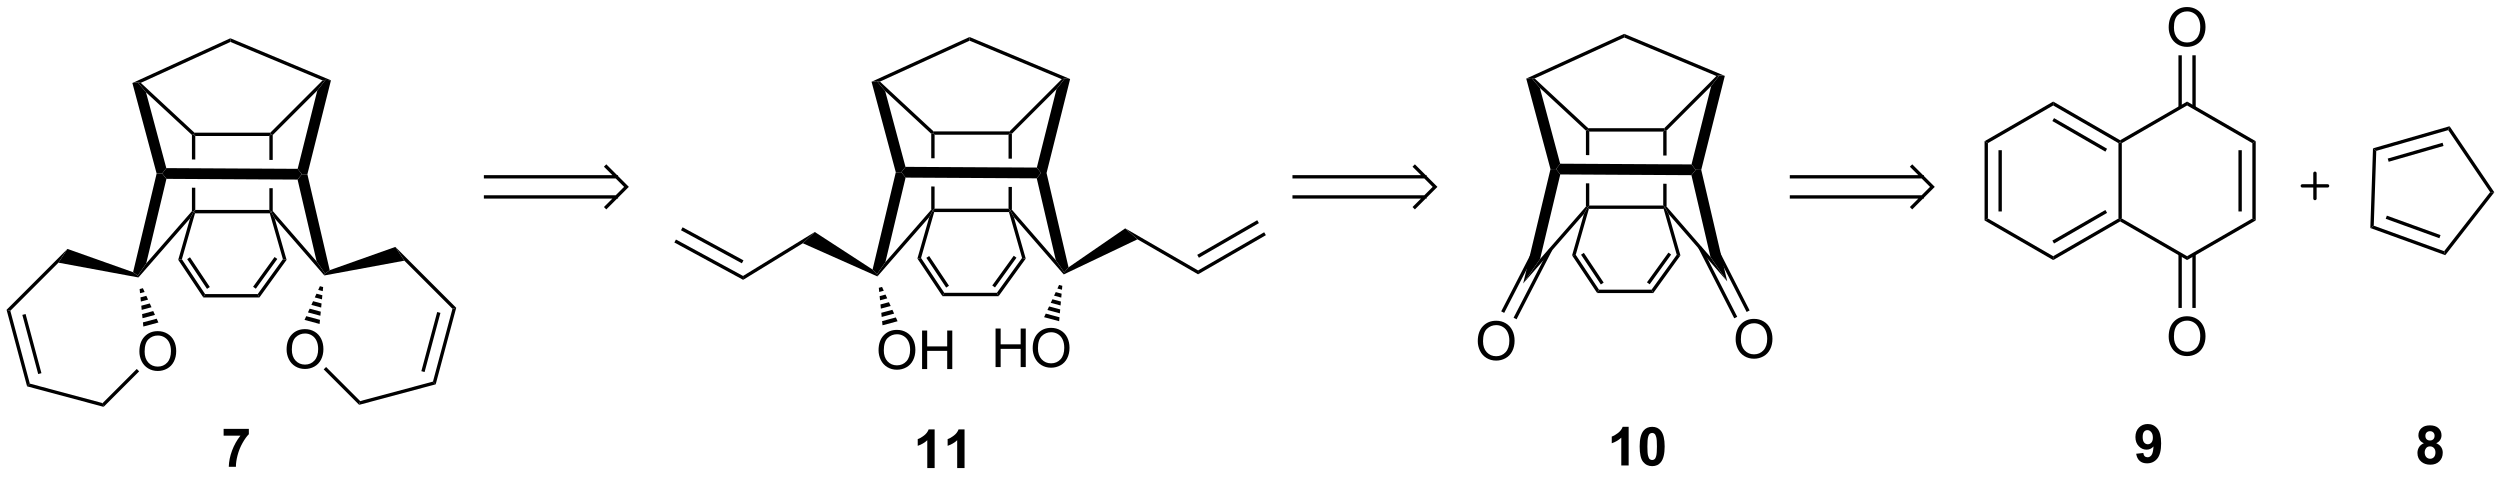 <?xml version="1.0" encoding="UTF-8"?>
<!DOCTYPE svg PUBLIC '-//W3C//DTD SVG 1.0//EN'
          'http://www.w3.org/TR/2001/REC-SVG-20010904/DTD/svg10.dtd'>
<svg stroke-dasharray="none" shape-rendering="auto" xmlns="http://www.w3.org/2000/svg" font-family="'Dialog'" text-rendering="auto" width="90" fill-opacity="1" color-interpolation="auto" color-rendering="auto" preserveAspectRatio="xMidYMid meet" font-size="12px" viewBox="0 0 90 18" fill="black" xmlns:xlink="http://www.w3.org/1999/xlink" stroke="black" image-rendering="auto" stroke-miterlimit="10" stroke-linecap="square" stroke-linejoin="miter" font-style="normal" stroke-width="1" height="18" stroke-dashoffset="0" font-weight="normal" stroke-opacity="1"
><!--Generated by the Batik Graphics2D SVG Generator--><defs id="genericDefs"
  /><g
  ><defs id="defs1"
    ><clipPath clipPathUnits="userSpaceOnUse" id="clipPath1"
      ><path d="M0.646 1.611 L383.306 1.611 L383.306 74.151 L0.646 74.151 L0.646 1.611 Z"
      /></clipPath
      ><clipPath clipPathUnits="userSpaceOnUse" id="clipPath2"
      ><path d="M14.555 226.264 L14.555 296.788 L386.576 296.788 L386.576 226.264 Z"
      /></clipPath
    ></defs
    ><g transform="scale(0.235,0.235) translate(-0.646,-1.611) matrix(1.029,0,0,1.029,-14.325,-231.124)"
    ><path d="M43.371 246.172 L43.121 246.281 L43.121 249.919 L43.121 249.919 L43.621 249.922 L43.621 249.922 L43.621 246.422 L43.371 246.172 ZM43.121 254.119 L43.121 257.578 L43.371 257.672 L43.621 257.422 L43.621 254.122 L43.621 254.122 L43.121 254.119 Z" stroke="none" clip-path="url(#clipPath2)"
    /></g
    ><g transform="matrix(0.242,0,0,0.242,-3.521,-54.738)"
    ><path d="M43.56 257.922 L43.371 257.672 L43.621 257.422 L54.621 257.422 L54.871 257.672 L54.683 257.922 Z" stroke="none" clip-path="url(#clipPath2)"
    /></g
    ><g transform="matrix(0.242,0,0,0.242,-3.521,-54.738)"
    ><path d="M54.871 246.172 L54.621 246.422 L54.621 249.982 L54.621 249.982 L55.121 249.985 L55.121 249.985 L55.121 246.275 L54.871 246.172 ZM54.621 254.182 L54.621 257.422 L54.871 257.672 L55.121 257.578 L55.121 254.185 L55.121 254.185 L54.621 254.182 Z" stroke="none" clip-path="url(#clipPath2)"
    /></g
    ><g transform="matrix(0.242,0,0,0.242,-3.521,-54.738)"
    ><path d="M54.768 245.922 L54.871 246.172 L54.621 246.422 L43.621 246.422 L43.371 246.172 L43.469 245.922 Z" stroke="none" clip-path="url(#clipPath2)"
    /></g
    ><g transform="matrix(0.242,0,0,0.242,-3.521,-54.738)"
    ><path d="M43.469 245.922 L43.371 246.172 L43.121 246.281 L36.27 239.922 L35.046 238.445 L35.49 238.517 Z" stroke="none" clip-path="url(#clipPath2)"
    /></g
    ><g transform="matrix(0.242,0,0,0.242,-3.521,-54.738)"
    ><path d="M55.121 246.275 L54.871 246.172 L54.768 245.922 L62.534 238.155 L62.975 238.068 L61.755 239.641 Z" stroke="none" clip-path="url(#clipPath2)"
    /></g
    ><g transform="matrix(0.242,0,0,0.242,-3.521,-54.738)"
    ><path d="M35.49 238.517 L35.046 238.445 L34.242 238.537 L48.817 231.883 L48.826 232.429 Z" stroke="none" clip-path="url(#clipPath2)"
    /></g
    ><g transform="matrix(0.242,0,0,0.242,-3.521,-54.738)"
    ><path d="M48.826 232.429 L48.817 231.883 L63.783 238.135 L62.975 238.068 L62.534 238.155 Z" stroke="none" clip-path="url(#clipPath2)"
    /></g
    ><g transform="matrix(0.242,0,0,0.242,-3.521,-54.738)"
    ><path d="M43.121 257.578 L43.371 257.672 L42.824 258.678 L35.141 267.466 L35.046 267.195 L36.302 265.378 Z" stroke="none" clip-path="url(#clipPath2)"
    /></g
    ><g transform="matrix(0.242,0,0,0.242,-3.521,-54.738)"
    ><path d="M55.42 258.684 L54.871 257.672 L55.121 257.578 L61.654 265.087 L62.897 266.896 L62.802 267.167 Z" stroke="none" clip-path="url(#clipPath2)"
    /></g
    ><g transform="matrix(0.242,0,0,0.242,-3.521,-54.738)"
    ><path d="M34.242 238.537 L35.046 238.445 L36.27 239.922 L39.291 251.198 L38.676 251.995 L37.851 252.006 Z" stroke="none" clip-path="url(#clipPath2)"
    /></g
    ><g transform="matrix(0.242,0,0,0.242,-3.521,-54.738)"
    ><path d="M37.851 252.006 L38.676 251.995 L39.307 252.798 L36.302 265.378 L35.046 267.195 L34.346 266.682 Z" stroke="none" clip-path="url(#clipPath2)"
    /></g
    ><g transform="matrix(0.242,0,0,0.242,-3.521,-54.738)"
    ><path d="M61.755 239.641 L62.975 238.068 L63.783 238.135 L60.276 252.116 L59.453 252.109 L58.83 251.305 Z" stroke="none" clip-path="url(#clipPath2)"
    /></g
    ><g transform="matrix(0.242,0,0,0.242,-3.521,-54.738)"
    ><path d="M58.817 252.905 L59.453 252.109 L60.276 252.116 L63.599 266.382 L62.897 266.896 L61.654 265.087 Z" stroke="none" clip-path="url(#clipPath2)"
    /></g
    ><g transform="matrix(0.242,0,0,0.242,-3.521,-54.738)"
    ><path d="M39.307 252.798 L38.676 251.995 L39.291 251.198 L58.83 251.305 L59.453 252.109 L58.817 252.905 Z" stroke="none" clip-path="url(#clipPath2)"
    /></g
    ><g transform="matrix(0.242,0,0,0.242,-3.521,-54.738)"
    ><path d="M42.824 258.678 L43.371 257.672 L43.56 257.922 L41.607 264.757 L41.063 264.842 Z" stroke="none" clip-path="url(#clipPath2)"
    /></g
    ><g transform="matrix(0.242,0,0,0.242,-3.521,-54.738)"
    ><path d="M57.181 264.847 L56.634 264.751 L54.683 257.922 L54.871 257.672 L55.42 258.684 Z" stroke="none" clip-path="url(#clipPath2)"
    /></g
    ><g transform="matrix(0.242,0,0,0.242,-3.521,-54.738)"
    ><path d="M41.063 264.842 L41.607 264.757 L45.062 269.94 L44.795 270.44 ZM42.396 264.74 L45.345 269.162 L45.761 268.885 L42.812 264.462 Z" stroke="none" clip-path="url(#clipPath2)"
    /></g
    ><g transform="matrix(0.242,0,0,0.242,-3.521,-54.738)"
    ><path d="M56.634 264.751 L57.181 264.847 L53.142 270.44 L52.887 269.94 ZM55.395 264.423 L52.2 268.847 L52.605 269.139 L55.8 264.716 Z" stroke="none" clip-path="url(#clipPath2)"
    /></g
    ><g transform="matrix(0.242,0,0,0.242,-3.521,-54.738)"
    ><path d="M44.795 270.44 L45.062 269.94 L52.887 269.94 L53.142 270.44 Z" stroke="none" clip-path="url(#clipPath2)"
    /></g
    ><g transform="matrix(0.242,0,0,0.242,-3.521,-54.738)"
    ><path d="M35.285 278.489 Q35.285 277.062 36.051 276.257 Q36.816 275.45 38.027 275.45 Q38.819 275.45 39.454 275.83 Q40.092 276.208 40.426 276.885 Q40.762 277.562 40.762 278.421 Q40.762 279.294 40.41 279.981 Q40.059 280.669 39.413 281.023 Q38.77 281.377 38.022 281.377 Q37.215 281.377 36.577 280.986 Q35.941 280.593 35.613 279.919 Q35.285 279.242 35.285 278.489 ZM36.066 278.5 Q36.066 279.536 36.621 280.132 Q37.178 280.726 38.02 280.726 Q38.874 280.726 39.426 280.125 Q39.98 279.523 39.98 278.419 Q39.98 277.718 39.743 277.197 Q39.507 276.677 39.051 276.39 Q38.598 276.101 38.03 276.101 Q37.225 276.101 36.645 276.656 Q36.066 277.208 36.066 278.5 Z" stroke="none" clip-path="url(#clipPath2)"
    /></g
    ><g transform="matrix(0.242,0,0,0.242,-3.521,-54.738)"
    ><path d="M35.805 269.062 L36.061 269.629 L35.383 269.811 L35.322 269.192 ZM36.318 270.196 L36.575 270.763 L35.506 271.05 L35.444 270.43 ZM36.831 271.33 L37.088 271.897 L35.628 272.289 L35.567 271.669 ZM37.344 272.465 L37.601 273.032 L35.751 273.527 L35.69 272.908 ZM37.858 273.599 L38.114 274.166 L35.873 274.766 L35.812 274.147 Z" stroke="none" clip-path="url(#clipPath2)"
    /></g
    ><g transform="matrix(0.242,0,0,0.242,-3.521,-54.738)"
    ><path d="M57.184 278.19 Q57.184 276.763 57.949 275.958 Q58.715 275.151 59.926 275.151 Q60.718 275.151 61.353 275.531 Q61.991 275.909 62.324 276.586 Q62.66 277.263 62.66 278.122 Q62.66 278.994 62.309 279.682 Q61.957 280.369 61.311 280.724 Q60.668 281.078 59.921 281.078 Q59.114 281.078 58.475 280.687 Q57.84 280.294 57.512 279.619 Q57.184 278.942 57.184 278.19 ZM57.965 278.2 Q57.965 279.237 58.52 279.833 Q59.077 280.427 59.918 280.427 Q60.772 280.427 61.324 279.825 Q61.879 279.224 61.879 278.119 Q61.879 277.419 61.642 276.898 Q61.405 276.377 60.949 276.091 Q60.496 275.802 59.929 275.802 Q59.124 275.802 58.543 276.356 Q57.965 276.909 57.965 278.2 Z" stroke="none" clip-path="url(#clipPath2)"
    /></g
    ><g transform="matrix(0.242,0,0,0.242,-3.521,-54.738)"
    ><path d="M62.621 268.892 L62.562 269.502 L61.884 269.32 L62.138 268.763 ZM62.504 270.112 L62.445 270.722 L61.376 270.435 L61.63 269.878 ZM62.386 271.332 L62.327 271.942 L60.868 271.551 L61.122 270.993 ZM62.269 272.552 L62.21 273.162 L60.359 272.666 L60.614 272.108 ZM62.151 273.772 L62.092 274.382 L59.851 273.781 L60.105 273.224 Z" stroke="none" clip-path="url(#clipPath2)"
    /></g
    ><g transform="matrix(0.242,0,0,0.242,-3.521,-54.738)"
    ><path d="M34.346 266.682 L35.046 267.195 L35.141 267.466 L23.244 265.266 L24.582 263.22 Z" stroke="none" clip-path="url(#clipPath2)"
    /></g
    ><g transform="matrix(0.242,0,0,0.242,-3.521,-54.738)"
    ><path d="M24.582 263.22 L23.244 265.266 L16.085 272.425 L15.527 272.276 Z" stroke="none" clip-path="url(#clipPath2)"
    /></g
    ><g transform="matrix(0.242,0,0,0.242,-3.521,-54.738)"
    ><path d="M15.527 272.276 L16.085 272.425 L18.986 283.254 L18.578 283.663 ZM17.873 273.034 L20.231 281.833 L20.714 281.704 L18.356 272.904 Z" stroke="none" clip-path="url(#clipPath2)"
    /></g
    ><g transform="matrix(0.242,0,0,0.242,-3.521,-54.738)"
    ><path d="M18.578 283.663 L18.986 283.254 L29.816 286.156 L29.965 286.714 Z" stroke="none" clip-path="url(#clipPath2)"
    /></g
    ><g transform="matrix(0.242,0,0,0.242,-3.521,-54.738)"
    ><path d="M29.965 286.714 L29.816 286.156 L34.894 281.078 L35.248 281.431 Z" stroke="none" clip-path="url(#clipPath2)"
    /></g
    ><g transform="matrix(0.242,0,0,0.242,-3.521,-54.738)"
    ><path d="M62.702 281.139 L63.056 280.785 L68.127 285.857 L67.978 286.414 Z" stroke="none" clip-path="url(#clipPath2)"
    /></g
    ><g transform="matrix(0.242,0,0,0.242,-3.521,-54.738)"
    ><path d="M67.978 286.414 L68.127 285.857 L78.957 282.955 L79.365 283.363 Z" stroke="none" clip-path="url(#clipPath2)"
    /></g
    ><g transform="matrix(0.242,0,0,0.242,-3.521,-54.738)"
    ><path d="M79.365 283.363 L78.957 282.955 L81.858 272.126 L82.416 271.976 ZM77.712 281.534 L80.07 272.734 L79.587 272.605 L77.229 281.404 Z" stroke="none" clip-path="url(#clipPath2)"
    /></g
    ><g transform="matrix(0.242,0,0,0.242,-3.521,-54.738)"
    ><path d="M82.416 271.976 L81.858 272.126 L74.7 264.967 L73.361 262.921 Z" stroke="none" clip-path="url(#clipPath2)"
    /></g
    ><g transform="matrix(0.242,0,0,0.242,-3.521,-54.738)"
    ><path d="M73.361 262.921 L74.7 264.967 L62.802 267.167 L62.897 266.896 L63.599 266.382 Z" stroke="none" clip-path="url(#clipPath2)"
    /></g
    ><g transform="matrix(0.242,0,0,0.242,-3.521,-54.738)"
    ><path d="M250.721 245.515 L250.471 245.624 L250.471 249.262 L250.471 249.262 L250.971 249.265 L250.971 249.265 L250.971 245.765 L250.721 245.515 ZM250.471 253.462 L250.471 256.921 L250.721 257.015 L250.971 256.765 L250.971 253.465 L250.971 253.465 L250.471 253.462 Z" stroke="none" clip-path="url(#clipPath2)"
    /></g
    ><g transform="matrix(0.242,0,0,0.242,-3.521,-54.738)"
    ><path d="M250.91 257.265 L250.721 257.015 L250.971 256.765 L261.971 256.765 L262.221 257.015 L262.033 257.265 Z" stroke="none" clip-path="url(#clipPath2)"
    /></g
    ><g transform="matrix(0.242,0,0,0.242,-3.521,-54.738)"
    ><path d="M262.221 245.515 L261.971 245.765 L261.971 249.325 L261.971 249.325 L262.471 249.328 L262.471 249.328 L262.471 245.618 L262.221 245.515 ZM261.971 253.525 L261.971 256.765 L262.221 257.015 L262.471 256.921 L262.471 253.528 L262.471 253.528 L261.971 253.525 Z" stroke="none" clip-path="url(#clipPath2)"
    /></g
    ><g transform="matrix(0.242,0,0,0.242,-3.521,-54.738)"
    ><path d="M262.118 245.265 L262.221 245.515 L261.971 245.765 L250.971 245.765 L250.721 245.515 L250.819 245.265 Z" stroke="none" clip-path="url(#clipPath2)"
    /></g
    ><g transform="matrix(0.242,0,0,0.242,-3.521,-54.738)"
    ><path d="M250.819 245.265 L250.721 245.515 L250.471 245.624 L243.62 239.265 L242.396 237.788 L242.84 237.86 Z" stroke="none" clip-path="url(#clipPath2)"
    /></g
    ><g transform="matrix(0.242,0,0,0.242,-3.521,-54.738)"
    ><path d="M262.471 245.618 L262.221 245.515 L262.118 245.265 L269.884 237.498 L270.325 237.411 L269.106 238.984 Z" stroke="none" clip-path="url(#clipPath2)"
    /></g
    ><g transform="matrix(0.242,0,0,0.242,-3.521,-54.738)"
    ><path d="M242.84 237.86 L242.396 237.788 L241.592 237.88 L256.167 231.226 L256.176 231.772 Z" stroke="none" clip-path="url(#clipPath2)"
    /></g
    ><g transform="matrix(0.242,0,0,0.242,-3.521,-54.738)"
    ><path d="M256.176 231.772 L256.167 231.226 L271.133 237.478 L270.325 237.411 L269.884 237.498 Z" stroke="none" clip-path="url(#clipPath2)"
    /></g
    ><g transform="matrix(0.242,0,0,0.242,-3.521,-54.738)"
    ><path d="M250.471 256.921 L250.721 257.015 L250.174 258.021 L241.139 268.355 L243.652 264.721 Z" stroke="none" clip-path="url(#clipPath2)"
    /></g
    ><g transform="matrix(0.242,0,0,0.242,-3.521,-54.738)"
    ><path d="M262.77 258.027 L262.221 257.015 L262.471 256.921 L269.005 264.43 L271.49 268.048 Z" stroke="none" clip-path="url(#clipPath2)"
    /></g
    ><g transform="matrix(0.242,0,0,0.242,-3.521,-54.738)"
    ><path d="M241.592 237.88 L242.396 237.788 L243.62 239.265 L246.641 250.541 L246.026 251.338 L245.201 251.349 Z" stroke="none" clip-path="url(#clipPath2)"
    /></g
    ><g transform="matrix(0.242,0,0,0.242,-3.521,-54.738)"
    ><path d="M245.201 251.349 L246.026 251.338 L246.657 252.141 L243.652 264.721 L241.139 268.355 Z" stroke="none" clip-path="url(#clipPath2)"
    /></g
    ><g transform="matrix(0.242,0,0,0.242,-3.521,-54.738)"
    ><path d="M269.106 238.984 L270.325 237.411 L271.133 237.478 L267.626 251.459 L266.803 251.452 L266.18 250.649 Z" stroke="none" clip-path="url(#clipPath2)"
    /></g
    ><g transform="matrix(0.242,0,0,0.242,-3.521,-54.738)"
    ><path d="M266.167 252.249 L266.803 251.452 L267.626 251.459 L271.49 268.048 L269.005 264.43 Z" stroke="none" clip-path="url(#clipPath2)"
    /></g
    ><g transform="matrix(0.242,0,0,0.242,-3.521,-54.738)"
    ><path d="M246.657 252.141 L246.026 251.338 L246.641 250.541 L266.18 250.649 L266.803 251.452 L266.167 252.249 Z" stroke="none" clip-path="url(#clipPath2)"
    /></g
    ><g transform="matrix(0.242,0,0,0.242,-3.521,-54.738)"
    ><path d="M250.174 258.021 L250.721 257.015 L250.91 257.265 L248.957 264.1 L248.413 264.185 Z" stroke="none" clip-path="url(#clipPath2)"
    /></g
    ><g transform="matrix(0.242,0,0,0.242,-3.521,-54.738)"
    ><path d="M264.531 264.19 L263.984 264.094 L262.033 257.265 L262.221 257.015 L262.77 258.027 Z" stroke="none" clip-path="url(#clipPath2)"
    /></g
    ><g transform="matrix(0.242,0,0,0.242,-3.521,-54.738)"
    ><path d="M248.413 264.185 L248.957 264.1 L252.412 269.283 L252.145 269.783 ZM249.746 264.083 L252.695 268.505 L253.111 268.228 L250.162 263.805 Z" stroke="none" clip-path="url(#clipPath2)"
    /></g
    ><g transform="matrix(0.242,0,0,0.242,-3.521,-54.738)"
    ><path d="M263.984 264.094 L264.531 264.19 L260.492 269.783 L260.237 269.283 ZM262.745 263.766 L259.55 268.19 L259.955 268.482 L263.15 264.059 Z" stroke="none" clip-path="url(#clipPath2)"
    /></g
    ><g transform="matrix(0.242,0,0,0.242,-3.521,-54.738)"
    ><path d="M252.145 269.783 L252.412 269.283 L260.237 269.283 L260.492 269.783 Z" stroke="none" clip-path="url(#clipPath2)"
    /></g
    ><g transform="matrix(0.242,0,0,0.242,-3.521,-54.738)"
    ><path d="M234.385 276.943 Q234.385 275.516 235.15 274.712 Q235.916 273.904 237.127 273.904 Q237.919 273.904 238.554 274.285 Q239.192 274.662 239.525 275.339 Q239.861 276.016 239.861 276.876 Q239.861 277.748 239.51 278.436 Q239.158 279.123 238.512 279.477 Q237.869 279.832 237.122 279.832 Q236.315 279.832 235.677 279.441 Q235.041 279.048 234.713 278.373 Q234.385 277.696 234.385 276.943 ZM235.166 276.954 Q235.166 277.99 235.721 278.587 Q236.278 279.18 237.119 279.18 Q237.973 279.18 238.525 278.579 Q239.08 277.977 239.08 276.873 Q239.08 276.173 238.843 275.652 Q238.606 275.131 238.15 274.844 Q237.697 274.555 237.13 274.555 Q236.325 274.555 235.744 275.11 Q235.166 275.662 235.166 276.954 Z" stroke="none" clip-path="url(#clipPath2)"
    /></g
    ><g transform="matrix(0.242,0,0,0.242,-3.521,-54.738)"
    ><path d="M243.177 262.222 L237.869 272.507 L238.314 272.736 L243.621 262.451 ZM245.017 263.171 L239.709 273.456 L240.153 273.685 L245.461 263.401 Z" stroke="none" clip-path="url(#clipPath2)"
    /></g
    ><g transform="matrix(0.242,0,0,0.242,-3.521,-54.738)"
    ><path d="M272.744 276.665 Q272.744 275.238 273.509 274.433 Q274.275 273.626 275.486 273.626 Q276.277 273.626 276.913 274.006 Q277.551 274.384 277.884 275.061 Q278.22 275.738 278.22 276.597 Q278.22 277.469 277.869 278.157 Q277.517 278.844 276.871 279.199 Q276.228 279.553 275.481 279.553 Q274.673 279.553 274.035 279.162 Q273.4 278.769 273.072 278.094 Q272.744 277.417 272.744 276.665 ZM273.525 276.675 Q273.525 277.712 274.08 278.308 Q274.637 278.902 275.478 278.902 Q276.332 278.902 276.884 278.3 Q277.439 277.699 277.439 276.594 Q277.439 275.894 277.202 275.373 Q276.965 274.852 276.509 274.566 Q276.056 274.277 275.488 274.277 Q274.684 274.277 274.103 274.832 Q273.525 275.384 273.525 276.675 Z" stroke="none" clip-path="url(#clipPath2)"
    /></g
    ><g transform="matrix(0.242,0,0,0.242,-3.521,-54.738)"
    ><path d="M267.208 263.115 L272.536 273.542 L272.982 273.314 L267.653 262.888 ZM269.051 262.173 L274.38 272.6 L274.825 272.372 L269.497 261.946 Z" stroke="none" clip-path="url(#clipPath2)"
    /></g
    ><g transform="matrix(0.242,0,0,0.242,-3.521,-54.738)"
    ><path d="M47.815 291.005 L47.815 289.987 L51.568 289.987 L51.568 290.784 Q51.104 291.239 50.623 292.096 Q50.143 292.95 49.891 293.914 Q49.638 294.877 49.643 295.635 L48.584 295.635 Q48.612 294.448 49.073 293.213 Q49.537 291.979 50.31 291.005 L47.815 291.005 Z" stroke="none" clip-path="url(#clipPath2)"
    /></g
    ><g transform="matrix(0.242,0,0,0.242,-3.521,-54.738)"
    ><path d="M256.829 295.435 L255.733 295.435 L255.733 291.298 Q255.131 291.86 254.314 292.131 L254.314 291.133 Q254.743 290.993 255.246 290.602 Q255.751 290.209 255.939 289.685 L256.829 289.685 L256.829 295.435 ZM260.325 289.685 Q261.159 289.685 261.627 290.279 Q262.185 290.982 262.185 292.61 Q262.185 294.235 261.622 294.946 Q261.159 295.534 260.325 295.534 Q259.489 295.534 258.976 294.891 Q258.466 294.248 258.466 292.599 Q258.466 290.982 259.028 290.271 Q259.495 289.685 260.325 289.685 ZM260.325 290.594 Q260.127 290.594 259.971 290.722 Q259.815 290.849 259.729 291.178 Q259.614 291.602 259.614 292.61 Q259.614 293.618 259.716 293.995 Q259.817 294.373 259.971 294.498 Q260.127 294.623 260.325 294.623 Q260.526 294.623 260.682 294.495 Q260.838 294.368 260.924 294.04 Q261.036 293.618 261.036 292.61 Q261.036 291.602 260.935 291.227 Q260.833 290.849 260.679 290.722 Q260.526 290.594 260.325 290.594 Z" stroke="none" clip-path="url(#clipPath2)"
    /></g
    ><g transform="matrix(0.242,0,0,0.242,-3.521,-54.738)"
    ><path d="M153.33 245.984 L153.08 246.093 L153.08 249.732 L153.08 249.732 L153.58 249.735 L153.58 249.735 L153.58 246.234 L153.33 245.984 ZM153.08 253.932 L153.08 257.39 L153.33 257.484 L153.58 257.234 L153.58 253.935 L153.58 253.935 L153.08 253.932 Z" stroke="none" clip-path="url(#clipPath2)"
    /></g
    ><g transform="matrix(0.242,0,0,0.242,-3.521,-54.738)"
    ><path d="M153.519 257.734 L153.33 257.484 L153.58 257.234 L164.58 257.234 L164.83 257.484 L164.642 257.734 Z" stroke="none" clip-path="url(#clipPath2)"
    /></g
    ><g transform="matrix(0.242,0,0,0.242,-3.521,-54.738)"
    ><path d="M164.83 245.984 L164.58 246.234 L164.58 249.795 L164.58 249.795 L165.08 249.798 L165.08 249.798 L165.08 246.088 L164.83 245.984 ZM164.58 253.995 L164.58 257.234 L164.83 257.484 L165.08 257.391 L165.08 253.998 L165.08 253.998 L164.58 253.995 Z" stroke="none" clip-path="url(#clipPath2)"
    /></g
    ><g transform="matrix(0.242,0,0,0.242,-3.521,-54.738)"
    ><path d="M164.727 245.734 L164.83 245.984 L164.58 246.234 L153.58 246.234 L153.33 245.984 L153.428 245.734 Z" stroke="none" clip-path="url(#clipPath2)"
    /></g
    ><g transform="matrix(0.242,0,0,0.242,-3.521,-54.738)"
    ><path d="M153.428 245.734 L153.33 245.984 L153.08 246.093 L146.229 239.735 L145.005 238.258 L145.449 238.329 Z" stroke="none" clip-path="url(#clipPath2)"
    /></g
    ><g transform="matrix(0.242,0,0,0.242,-3.521,-54.738)"
    ><path d="M165.08 246.088 L164.83 245.984 L164.727 245.734 L172.493 237.968 L172.934 237.881 L171.714 239.454 Z" stroke="none" clip-path="url(#clipPath2)"
    /></g
    ><g transform="matrix(0.242,0,0,0.242,-3.521,-54.738)"
    ><path d="M145.449 238.329 L145.005 238.258 L144.201 238.35 L158.776 231.696 L158.785 232.242 Z" stroke="none" clip-path="url(#clipPath2)"
    /></g
    ><g transform="matrix(0.242,0,0,0.242,-3.521,-54.738)"
    ><path d="M158.785 232.242 L158.776 231.696 L173.742 237.947 L172.934 237.881 L172.493 237.968 Z" stroke="none" clip-path="url(#clipPath2)"
    /></g
    ><g transform="matrix(0.242,0,0,0.242,-3.521,-54.738)"
    ><path d="M153.08 257.39 L153.33 257.484 L152.783 258.49 L145.072 267.31 L145.005 267.008 L146.261 265.191 Z" stroke="none" clip-path="url(#clipPath2)"
    /></g
    ><g transform="matrix(0.242,0,0,0.242,-3.521,-54.738)"
    ><path d="M165.379 258.496 L164.83 257.484 L165.08 257.391 L171.613 264.899 L172.856 266.708 L172.792 267.015 Z" stroke="none" clip-path="url(#clipPath2)"
    /></g
    ><g transform="matrix(0.242,0,0,0.242,-3.521,-54.738)"
    ><path d="M144.201 238.35 L145.005 238.258 L146.229 239.735 L149.25 251.011 L148.635 251.807 L147.81 251.819 Z" stroke="none" clip-path="url(#clipPath2)"
    /></g
    ><g transform="matrix(0.242,0,0,0.242,-3.521,-54.738)"
    ><path d="M147.81 251.819 L148.635 251.807 L149.266 252.611 L146.261 265.191 L145.005 267.008 L144.354 266.288 Z" stroke="none" clip-path="url(#clipPath2)"
    /></g
    ><g transform="matrix(0.242,0,0,0.242,-3.521,-54.738)"
    ><path d="M171.714 239.454 L172.934 237.881 L173.742 237.947 L170.235 251.929 L169.412 251.922 L168.789 251.118 Z" stroke="none" clip-path="url(#clipPath2)"
    /></g
    ><g transform="matrix(0.242,0,0,0.242,-3.521,-54.738)"
    ><path d="M168.776 252.718 L169.412 251.922 L170.235 251.929 L173.504 265.961 L172.856 266.708 L171.613 264.899 Z" stroke="none" clip-path="url(#clipPath2)"
    /></g
    ><g transform="matrix(0.242,0,0,0.242,-3.521,-54.738)"
    ><path d="M149.266 252.611 L148.635 251.807 L149.25 251.011 L168.789 251.118 L169.412 251.922 L168.776 252.718 Z" stroke="none" clip-path="url(#clipPath2)"
    /></g
    ><g transform="matrix(0.242,0,0,0.242,-3.521,-54.738)"
    ><path d="M152.783 258.49 L153.33 257.484 L153.519 257.734 L151.566 264.57 L151.022 264.654 Z" stroke="none" clip-path="url(#clipPath2)"
    /></g
    ><g transform="matrix(0.242,0,0,0.242,-3.521,-54.738)"
    ><path d="M167.14 264.66 L166.593 264.564 L164.642 257.734 L164.83 257.484 L165.379 258.496 Z" stroke="none" clip-path="url(#clipPath2)"
    /></g
    ><g transform="matrix(0.242,0,0,0.242,-3.521,-54.738)"
    ><path d="M151.022 264.654 L151.566 264.57 L155.021 269.752 L154.754 270.252 ZM152.355 264.552 L155.304 268.975 L155.72 268.698 L152.771 264.275 Z" stroke="none" clip-path="url(#clipPath2)"
    /></g
    ><g transform="matrix(0.242,0,0,0.242,-3.521,-54.738)"
    ><path d="M166.593 264.564 L167.14 264.66 L163.101 270.252 L162.846 269.752 ZM165.353 264.236 L162.159 268.659 L162.564 268.952 L165.759 264.529 Z" stroke="none" clip-path="url(#clipPath2)"
    /></g
    ><g transform="matrix(0.242,0,0,0.242,-3.521,-54.738)"
    ><path d="M154.754 270.252 L155.021 269.752 L162.846 269.752 L163.101 270.252 Z" stroke="none" clip-path="url(#clipPath2)"
    /></g
    ><g transform="matrix(0.242,0,0,0.242,-3.521,-54.738)"
    ><path d="M145.244 278.302 Q145.244 276.875 146.01 276.07 Q146.775 275.263 147.986 275.263 Q148.778 275.263 149.413 275.643 Q150.051 276.021 150.385 276.698 Q150.721 277.375 150.721 278.234 Q150.721 279.106 150.369 279.794 Q150.018 280.481 149.372 280.836 Q148.728 281.19 147.981 281.19 Q147.174 281.19 146.536 280.799 Q145.9 280.406 145.572 279.731 Q145.244 279.054 145.244 278.302 ZM146.025 278.312 Q146.025 279.349 146.58 279.945 Q147.137 280.539 147.978 280.539 Q148.833 280.539 149.385 279.937 Q149.939 279.336 149.939 278.231 Q149.939 277.531 149.702 277.01 Q149.465 276.489 149.01 276.203 Q148.556 275.914 147.989 275.914 Q147.184 275.914 146.603 276.469 Q146.025 277.021 146.025 278.312 ZM151.719 281.091 L151.719 275.364 L152.477 275.364 L152.477 277.716 L155.454 277.716 L155.454 275.364 L156.212 275.364 L156.212 281.091 L155.454 281.091 L155.454 278.39 L152.477 278.39 L152.477 281.091 L151.719 281.091 Z" stroke="none" clip-path="url(#clipPath2)"
    /></g
    ><g transform="matrix(0.242,0,0,0.242,-3.521,-54.738)"
    ><path d="M145.764 268.875 L146.02 269.442 L145.342 269.624 L145.281 269.004 ZM146.277 270.009 L146.534 270.576 L145.465 270.863 L145.403 270.243 ZM146.79 271.143 L147.047 271.71 L145.587 272.101 L145.526 271.482 ZM147.304 272.277 L147.56 272.844 L145.71 273.34 L145.649 272.721 ZM147.817 273.411 L148.073 273.978 L145.832 274.579 L145.771 273.959 Z" stroke="none" clip-path="url(#clipPath2)"
    /></g
    ><g transform="matrix(0.242,0,0,0.242,-3.521,-54.738)"
    ><path d="M162.649 280.791 L162.649 275.065 L163.407 275.065 L163.407 277.416 L166.384 277.416 L166.384 275.065 L167.142 275.065 L167.142 280.791 L166.384 280.791 L166.384 278.091 L163.407 278.091 L163.407 280.791 L162.649 280.791 ZM168.174 278.002 Q168.174 276.575 168.94 275.771 Q169.705 274.963 170.916 274.963 Q171.708 274.963 172.343 275.344 Q172.981 275.721 173.315 276.398 Q173.651 277.075 173.651 277.935 Q173.651 278.807 173.299 279.495 Q172.947 280.182 172.302 280.536 Q171.658 280.89 170.911 280.89 Q170.104 280.89 169.466 280.5 Q168.83 280.106 168.502 279.432 Q168.174 278.755 168.174 278.002 ZM168.955 278.013 Q168.955 279.049 169.51 279.646 Q170.067 280.239 170.908 280.239 Q171.763 280.239 172.315 279.638 Q172.869 279.036 172.869 277.932 Q172.869 277.231 172.632 276.711 Q172.395 276.19 171.94 275.903 Q171.487 275.614 170.919 275.614 Q170.114 275.614 169.533 276.169 Q168.955 276.721 168.955 278.013 Z" stroke="none" clip-path="url(#clipPath2)"
    /></g
    ><g transform="matrix(0.242,0,0,0.242,-3.521,-54.738)"
    ><path d="M172.58 268.705 L172.528 269.29 L171.85 269.109 L172.097 268.575 ZM172.476 269.876 L172.423 270.462 L171.354 270.175 L171.602 269.642 ZM172.371 271.047 L172.319 271.633 L170.859 271.242 L171.107 270.708 ZM172.267 272.218 L172.214 272.804 L170.364 272.308 L170.612 271.775 ZM172.162 273.389 L172.11 273.975 L169.869 273.375 L170.117 272.841 Z" stroke="none" clip-path="url(#clipPath2)"
    /></g
    ><g transform="matrix(0.242,0,0,0.242,-3.521,-54.738)"
    ><path d="M172.792 267.015 L172.856 266.708 L173.504 265.961 L181.934 260.161 L183.757 261.791 Z" stroke="none" clip-path="url(#clipPath2)"
    /></g
    ><g transform="matrix(0.242,0,0,0.242,-3.521,-54.738)"
    ><path d="M144.354 266.288 L145.005 267.008 L145.072 267.31 L133.979 262.377 L135.758 260.7 Z" stroke="none" clip-path="url(#clipPath2)"
    /></g
    ><g transform="matrix(0.242,0,0,0.242,-3.521,-54.738)"
    ><path d="M153.587 295.815 L152.491 295.815 L152.491 291.677 Q151.889 292.24 151.071 292.511 L151.071 291.513 Q151.501 291.373 152.004 290.982 Q152.509 290.589 152.696 290.065 L153.587 290.065 L153.587 295.815 ZM158.036 295.815 L156.94 295.815 L156.94 291.677 Q156.338 292.24 155.52 292.511 L155.52 291.513 Q155.95 291.373 156.453 290.982 Q156.958 290.589 157.145 290.065 L158.036 290.065 L158.036 295.815 Z" stroke="none" clip-path="url(#clipPath2)"
    /></g
    ><g transform="matrix(0.242,0,0,0.242,-3.521,-54.738)"
    ><path d="M309.774 247.195 L310.274 247.484 L310.274 258.695 L309.774 258.984 ZM311.844 248.535 L311.844 257.644 L312.344 257.644 L312.344 248.535 Z" stroke="none" clip-path="url(#clipPath2)"
    /></g
    ><g transform="matrix(0.242,0,0,0.242,-3.521,-54.738)"
    ><path d="M309.774 258.984 L310.274 258.695 L319.983 264.301 L319.983 264.878 Z" stroke="none" clip-path="url(#clipPath2)"
    /></g
    ><g transform="matrix(0.242,0,0,0.242,-3.521,-54.738)"
    ><path d="M319.983 264.878 L319.983 264.301 L329.692 258.695 L329.942 258.84 L329.942 259.128 ZM320.108 262.416 L327.997 257.861 L327.747 257.428 L319.858 261.983 Z" stroke="none" clip-path="url(#clipPath2)"
    /></g
    ><g transform="matrix(0.242,0,0,0.242,-3.521,-54.738)"
    ><path d="M330.192 258.695 L329.942 258.84 L329.692 258.695 L329.692 247.484 L329.942 247.34 L330.192 247.484 Z" stroke="none" clip-path="url(#clipPath2)"
    /></g
    ><g transform="matrix(0.242,0,0,0.242,-3.521,-54.738)"
    ><path d="M329.942 247.051 L329.942 247.34 L329.692 247.484 L319.983 241.878 L319.983 241.301 ZM327.997 248.318 L320.108 243.763 L319.858 244.196 L327.747 248.751 Z" stroke="none" clip-path="url(#clipPath2)"
    /></g
    ><g transform="matrix(0.242,0,0,0.242,-3.521,-54.738)"
    ><path d="M319.983 241.301 L319.983 241.878 L310.274 247.484 L309.774 247.195 Z" stroke="none" clip-path="url(#clipPath2)"
    /></g
    ><g transform="matrix(0.242,0,0,0.242,-3.521,-54.738)"
    ><path d="M332.327 293.691 L333.389 293.574 Q333.428 293.899 333.592 294.056 Q333.756 294.212 334.024 294.212 Q334.366 294.212 334.603 293.899 Q334.842 293.587 334.907 292.603 Q334.493 293.082 333.873 293.082 Q333.196 293.082 332.707 292.561 Q332.217 292.04 332.217 291.204 Q332.217 290.332 332.733 289.8 Q333.251 289.267 334.053 289.267 Q334.923 289.267 335.48 289.941 Q336.04 290.613 336.04 292.157 Q336.04 293.728 335.457 294.423 Q334.876 295.118 333.944 295.118 Q333.272 295.118 332.858 294.762 Q332.444 294.402 332.327 293.691 ZM334.811 291.293 Q334.811 290.762 334.566 290.47 Q334.321 290.175 334.001 290.175 Q333.696 290.175 333.496 290.418 Q333.295 290.657 333.295 291.204 Q333.295 291.759 333.514 292.019 Q333.733 292.277 334.061 292.277 Q334.376 292.277 334.592 292.027 Q334.811 291.777 334.811 291.293 Z" stroke="none" clip-path="url(#clipPath2)"
    /></g
    ><g transform="matrix(0.242,0,0,0.242,-3.521,-54.738)"
    ><path d="M183.757 261.791 L181.934 260.161 L192.775 266.42 L192.775 266.997 Z" stroke="none" clip-path="url(#clipPath2)"
    /></g
    ><g transform="matrix(0.242,0,0,0.242,-3.521,-54.738)"
    ><path d="M192.775 266.997 L192.775 266.42 L202.609 260.742 L202.859 261.175 ZM192.9 264.534 L201.824 259.382 L201.574 258.949 L192.65 264.101 Z" stroke="none" clip-path="url(#clipPath2)"
    /></g
    ><g transform="matrix(0.242,0,0,0.242,-3.521,-54.738)"
    ><path d="M135.758 260.7 L133.979 262.377 L125.1 267.818 L125.085 267.241 Z" stroke="none" clip-path="url(#clipPath2)"
    /></g
    ><g transform="matrix(0.242,0,0,0.242,-3.521,-54.738)"
    ><path d="M125.085 267.241 L125.1 267.818 L114.867 262.262 L115.106 261.822 ZM125.15 264.92 L116.093 260.003 L115.855 260.442 L124.911 265.36 Z" stroke="none" clip-path="url(#clipPath2)"
    /></g
    ><g transform="matrix(0.242,0,0,0.242,-3.521,-54.738)"
    ><path d="M329.942 259.128 L329.942 258.84 L330.192 258.695 L339.901 264.301 L339.901 264.878 Z" stroke="none" clip-path="url(#clipPath2)"
    /></g
    ><g transform="matrix(0.242,0,0,0.242,-3.521,-54.738)"
    ><path d="M339.901 264.878 L339.901 264.301 L349.611 258.695 L350.111 258.984 Z" stroke="none" clip-path="url(#clipPath2)"
    /></g
    ><g transform="matrix(0.242,0,0,0.242,-3.521,-54.738)"
    ><path d="M350.111 258.984 L349.611 258.695 L349.611 247.484 L350.111 247.195 ZM348.041 257.644 L348.041 248.535 L347.541 248.535 L347.541 257.644 Z" stroke="none" clip-path="url(#clipPath2)"
    /></g
    ><g transform="matrix(0.242,0,0,0.242,-3.521,-54.738)"
    ><path d="M350.111 247.195 L349.611 247.484 L339.901 241.878 L339.901 241.301 Z" stroke="none" clip-path="url(#clipPath2)"
    /></g
    ><g transform="matrix(0.242,0,0,0.242,-3.521,-54.738)"
    ><path d="M339.901 241.301 L339.901 241.878 L330.192 247.484 L329.942 247.34 L329.942 247.051 Z" stroke="none" clip-path="url(#clipPath2)"
    /></g
    ><g transform="matrix(0.242,0,0,0.242,-3.521,-54.738)"
    ><path d="M337.164 230.275 Q337.164 228.849 337.93 228.044 Q338.696 227.237 339.907 227.237 Q340.698 227.237 341.334 227.617 Q341.972 227.994 342.305 228.671 Q342.641 229.349 342.641 230.208 Q342.641 231.08 342.289 231.768 Q341.938 232.455 341.292 232.809 Q340.649 233.164 339.901 233.164 Q339.094 233.164 338.456 232.773 Q337.821 232.38 337.493 231.705 Q337.164 231.028 337.164 230.275 ZM337.946 230.286 Q337.946 231.322 338.5 231.919 Q339.058 232.512 339.899 232.512 Q340.753 232.512 341.305 231.911 Q341.86 231.309 341.86 230.205 Q341.86 229.505 341.623 228.984 Q341.386 228.463 340.93 228.177 Q340.477 227.887 339.909 227.887 Q339.104 227.887 338.524 228.442 Q337.946 228.994 337.946 230.286 Z" stroke="none" clip-path="url(#clipPath2)"
    /></g
    ><g transform="matrix(0.242,0,0,0.242,-3.521,-54.738)"
    ><path d="M341.186 242.187 L341.186 234.416 L340.686 234.416 L340.686 242.187 ZM339.116 242.187 L339.116 234.416 L338.616 234.416 L338.616 242.187 Z" stroke="none" clip-path="url(#clipPath2)"
    /></g
    ><g transform="matrix(0.242,0,0,0.242,-3.521,-54.738)"
    ><path d="M337.164 276.276 Q337.164 274.848 337.93 274.044 Q338.696 273.236 339.907 273.236 Q340.698 273.236 341.334 273.617 Q341.972 273.994 342.305 274.671 Q342.641 275.348 342.641 276.208 Q342.641 277.08 342.289 277.768 Q341.938 278.455 341.292 278.809 Q340.649 279.164 339.901 279.164 Q339.094 279.164 338.456 278.773 Q337.821 278.38 337.493 277.705 Q337.164 277.028 337.164 276.276 ZM337.946 276.286 Q337.946 277.322 338.5 277.919 Q339.058 278.512 339.899 278.512 Q340.753 278.512 341.305 277.911 Q341.86 277.309 341.86 276.205 Q341.86 275.505 341.623 274.984 Q341.386 274.463 340.93 274.177 Q340.477 273.887 339.909 273.887 Q339.104 273.887 338.524 274.442 Q337.946 274.994 337.946 276.286 Z" stroke="none" clip-path="url(#clipPath2)"
    /></g
    ><g transform="matrix(0.242,0,0,0.242,-3.521,-54.738)"
    ><path d="M338.616 263.992 L338.616 272 L339.116 272 L339.116 263.992 ZM340.686 263.992 L340.686 272 L341.186 272 L341.186 263.992 Z" stroke="none" clip-path="url(#clipPath2)"
    /></g
    ><g transform="matrix(0.242,0,0,0.242,-3.521,-54.738)"
    ><path d="M385.603 254.793 L384.986 254.773 L378.745 245.549 L378.955 244.968 Z" stroke="none" clip-path="url(#clipPath2)"
    /></g
    ><g transform="matrix(0.242,0,0,0.242,-3.521,-54.738)"
    ><path d="M378.955 244.968 L378.745 245.549 L368.044 248.634 L367.556 248.255 ZM377.909 247.424 L369.749 249.777 L369.888 250.257 L378.048 247.904 Z" stroke="none" clip-path="url(#clipPath2)"
    /></g
    ><g transform="matrix(0.242,0,0,0.242,-3.521,-54.738)"
    ><path d="M367.556 248.255 L368.044 248.634 L367.671 259.765 L367.16 260.111 Z" stroke="none" clip-path="url(#clipPath2)"
    /></g
    ><g transform="matrix(0.242,0,0,0.242,-3.521,-54.738)"
    ><path d="M367.16 260.111 L367.671 259.765 L378.142 263.558 L378.313 264.152 ZM369.45 258.739 L377.434 261.632 L377.604 261.162 L369.62 258.269 Z" stroke="none" clip-path="url(#clipPath2)"
    /></g
    ><g transform="matrix(0.242,0,0,0.242,-3.521,-54.738)"
    ><path d="M378.313 264.152 L378.142 263.558 L384.986 254.773 L385.603 254.793 Z" stroke="none" clip-path="url(#clipPath2)"
    /></g
    ><g stroke-width="0.5" transform="matrix(0.242,0,0,0.242,-3.521,-54.738)" stroke-linejoin="round" stroke-linecap="round"
    ><path fill="none" d="M357.044 253.842 L360.8 253.842 M358.922 251.964 L358.922 255.72" clip-path="url(#clipPath2)"
    /></g
    ><g transform="matrix(0.242,0,0,0.242,-3.521,-54.738)"
    ><path d="M375.124 292.125 Q374.7 291.946 374.505 291.633 Q374.312 291.318 374.312 290.943 Q374.312 290.302 374.76 289.886 Q375.208 289.466 376.031 289.466 Q376.848 289.466 377.299 289.886 Q377.749 290.302 377.749 290.943 Q377.749 291.341 377.541 291.651 Q377.335 291.961 376.96 292.125 Q377.437 292.318 377.684 292.685 Q377.934 293.052 377.934 293.531 Q377.934 294.326 377.426 294.823 Q376.921 295.318 376.083 295.318 Q375.301 295.318 374.781 294.906 Q374.169 294.422 374.169 293.578 Q374.169 293.115 374.398 292.727 Q374.63 292.336 375.124 292.125 ZM375.351 291.021 Q375.351 291.349 375.536 291.534 Q375.723 291.716 376.031 291.716 Q376.343 291.716 376.531 291.531 Q376.718 291.344 376.718 291.016 Q376.718 290.709 376.533 290.524 Q376.348 290.336 376.044 290.336 Q375.726 290.336 375.538 290.524 Q375.351 290.711 375.351 291.021 ZM375.249 293.474 Q375.249 293.927 375.481 294.183 Q375.716 294.435 376.062 294.435 Q376.403 294.435 376.624 294.19 Q376.848 293.946 376.848 293.485 Q376.848 293.084 376.622 292.839 Q376.395 292.594 376.046 292.594 Q375.645 292.594 375.447 292.873 Q375.249 293.149 375.249 293.474 Z" stroke="none" clip-path="url(#clipPath2)"
    /></g
    ><g stroke-linecap="butt" stroke-width="0.5" transform="matrix(0.242,0,0,0.242,-3.521,-54.738)"
    ><path fill="none" d="M281.05 252.488 L300.514 252.488 M281.05 255.488 L300.514 255.488 M299.014 256.988 L302.014 253.988 L299.014 250.988" clip-path="url(#clipPath2)"
    /></g
    ><g stroke-linecap="butt" stroke-width="0.5" transform="matrix(0.242,0,0,0.242,-3.521,-54.738)"
    ><path fill="none" d="M86.78 252.488 L106.243 252.488 M86.78 255.488 L106.243 255.488 M104.743 256.988 L107.743 253.988 L104.743 250.988" clip-path="url(#clipPath2)"
    /></g
    ><g stroke-linecap="butt" stroke-width="0.5" transform="matrix(0.242,0,0,0.242,-3.521,-54.738)"
    ><path fill="none" d="M207.066 252.488 L226.53 252.488 M207.066 255.488 L226.53 255.488 M225.03 256.988 L228.03 253.988 L225.03 250.988" clip-path="url(#clipPath2)"
    /></g
  ></g
></svg
>
